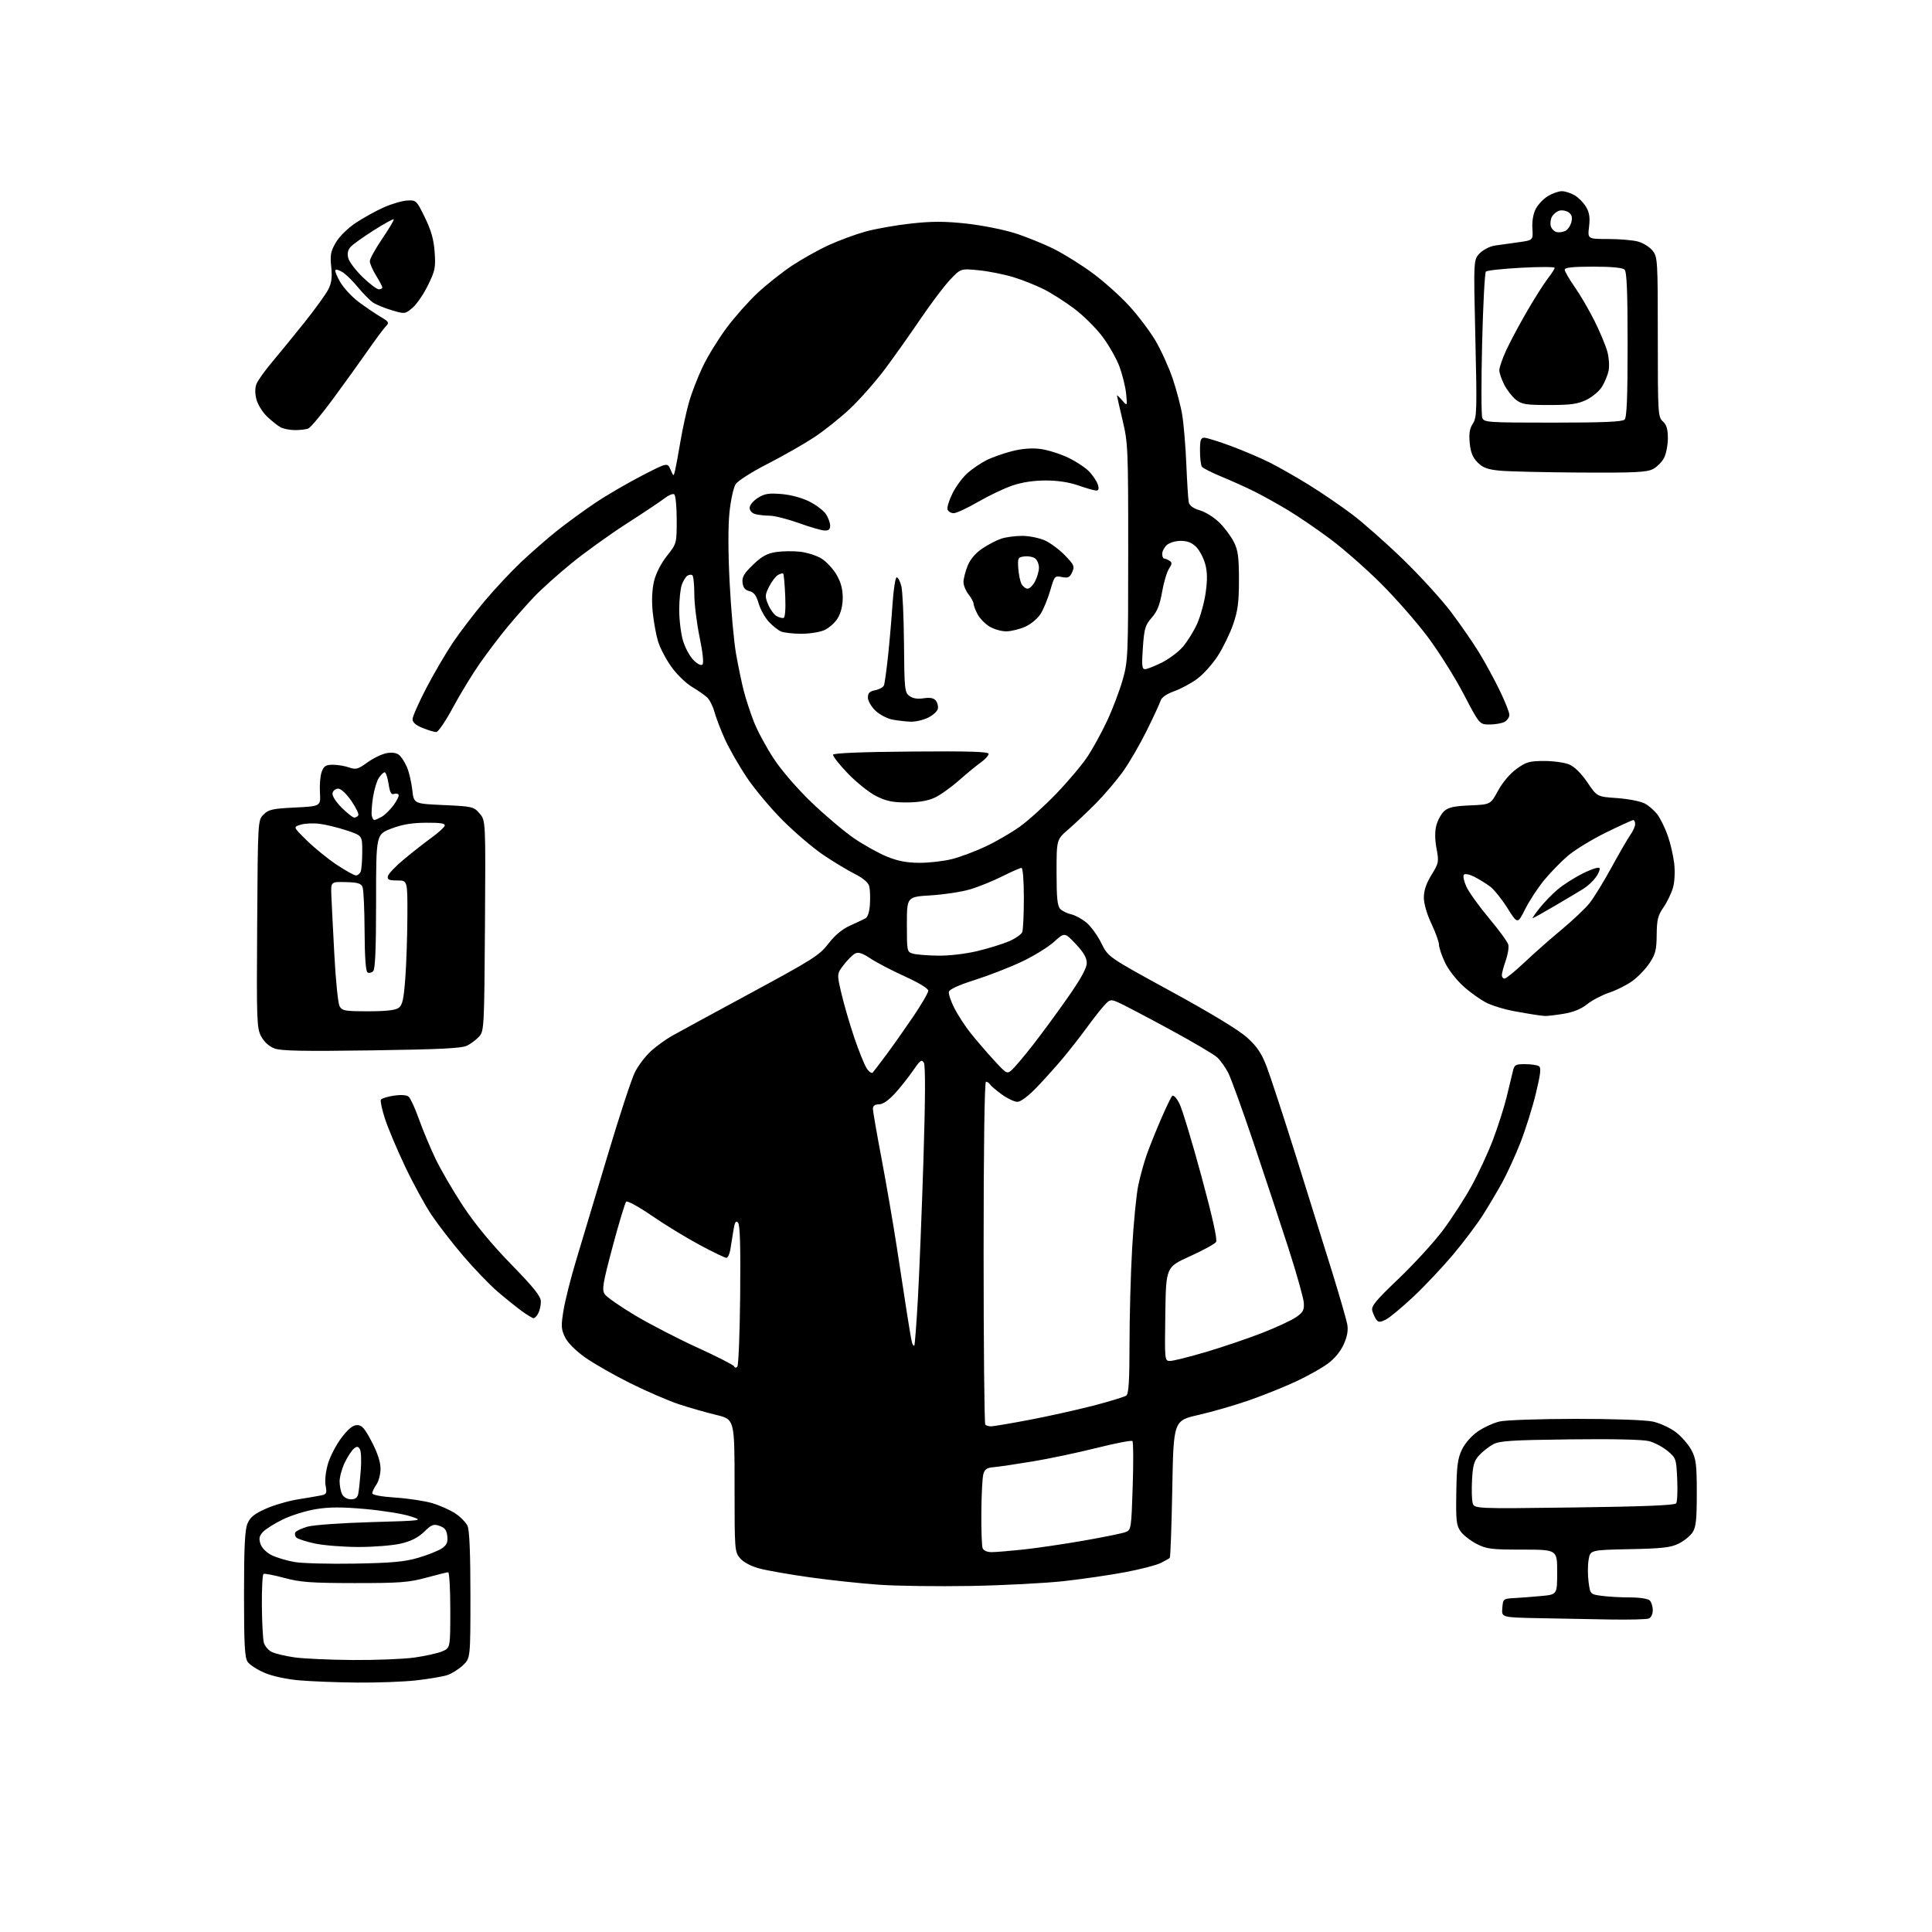 <?xml version="1.0" encoding="UTF-8" standalone="no"?>
<svg 
  version="1.1" 
  xmlns="http://www.w3.org/2000/svg" 
  xmlns:xlink="http://www.w3.org/1999/xlink" 
  xmlns:svg="http://www.w3.org/2000/svg"
  xmlns:rdf="http://www.w3.org/1999/02/22-rdf-syntax-ns#"
  xmlns:cc="http://creativecommons.org/ns#"
  xmlns:dc="http://purl.org/dc/elements/1.1/"
  viewBox="0 0 768 768"
  width="768"
  height="768"
>
<style>svg {background-color: white; }</style>"
<path stroke="none" fill="black" fill-rule="evenodd" d="M142.00,668.85C134.03,668.78 123.63,668.38 118.91,667.96C113.76,667.50 108.22,666.29 105.11,664.95C102.25,663.72 99.26,661.78 98.46,660.64C97.28,658.95 97.00,653.86 97.00,633.75C97.00,615.03 97.34,608.13 98.37,605.66C99.42,603.14 101.07,601.80 105.62,599.76C108.85,598.31 114.65,596.63 118.50,596.01C122.35,595.40 126.53,594.68 127.79,594.42C129.80,594.00 130.00,593.52 129.44,590.56C129.07,588.54 129.45,585.01 130.38,581.83C131.25,578.90 133.67,574.25 135.77,571.50C138.46,567.98 140.29,566.50 141.95,566.50C143.86,566.50 145.00,567.80 147.80,573.17C150.06,577.51 151.27,581.22 151.27,583.80C151.27,585.99 150.54,588.82 149.64,590.11C148.74,591.39 148.00,592.95 148.00,593.57C148.00,594.28 151.42,594.93 157.25,595.32C162.34,595.66 168.93,596.66 171.90,597.55C174.86,598.44 178.96,600.27 181.00,601.62C183.04,602.97 185.23,605.21 185.86,606.59C186.62,608.25 187.00,617.48 187.00,634.15C187.00,659.20 187.00,659.20 183.96,662.03C182.30,663.59 179.48,665.34 177.71,665.91C175.95,666.48 170.45,667.41 165.50,667.97C160.55,668.53 149.97,668.92 142.00,668.85zM140.18,659.88C149.35,659.94 160.37,659.51 164.67,658.91C168.96,658.32 173.95,657.21 175.74,656.46C179.00,655.10 179.00,655.10 179.00,640.05C179.00,631.77 178.62,625.00 178.16,625.00C177.70,625.00 173.76,625.97 169.41,627.16C162.49,629.04 158.93,629.31 141.00,629.30C123.56,629.28 119.38,628.97 113.00,627.24C108.88,626.13 105.16,625.42 104.75,625.66C104.34,625.91 104.04,631.60 104.10,638.31C104.15,645.01 104.51,651.62 104.89,653.00C105.27,654.38 106.71,656.04 108.08,656.70C109.46,657.37 113.49,658.32 117.04,658.83C120.59,659.34 131.00,659.81 140.18,659.88zM640.17,643.78C632.65,643.66 619.84,643.42 611.69,643.25C596.88,642.95 596.88,642.95 597.19,639.22C597.49,635.56 597.58,635.50 602.00,635.26C604.48,635.13 609.31,634.75 612.75,634.43C619.00,633.84 619.00,633.84 619.00,624.92C619.00,616.00 619.00,616.00 605.21,616.00C592.88,616.00 590.96,615.76 587.02,613.75C584.60,612.51 581.74,610.29 580.66,608.81C578.93,606.43 578.72,604.64 578.90,593.31C579.06,582.71 579.45,579.76 581.14,576.23C582.37,573.69 584.93,570.77 587.48,569.01C589.84,567.39 593.73,565.61 596.14,565.06C598.54,564.50 612.07,564.04 626.20,564.02C641.10,564.01 654.04,564.46 656.99,565.09C659.84,565.70 663.90,567.58 666.20,569.34C668.47,571.08 671.26,574.30 672.41,576.50C674.22,579.96 674.50,582.26 674.50,593.54C674.50,604.06 674.18,607.08 672.82,609.14C671.90,610.55 669.43,612.56 667.32,613.60C664.16,615.17 660.78,615.56 647.83,615.82C632.15,616.14 632.15,616.14 631.49,620.09C631.12,622.26 631.12,626.22 631.49,628.89C632.15,633.75 632.15,633.75 636.72,634.37C639.23,634.72 644.28,635.00 647.94,635.00C651.79,635.00 655.11,635.51 655.80,636.20C656.46,636.86 657.00,638.61 657.00,640.09C657.00,641.63 656.32,643.05 655.42,643.39C654.55,643.73 647.69,643.90 640.17,643.78zM386.00,630.44C373.07,630.67 356.65,630.46 349.50,629.96C342.35,629.46 329.98,628.14 322.00,627.02C314.02,625.90 305.02,624.33 302.00,623.53C298.61,622.63 295.64,621.08 294.25,619.48C292.04,616.93 292.00,616.43 292.00,590.55C292.00,564.22 292.00,564.22 284.75,562.46C280.76,561.50 274.12,559.60 270.00,558.25C265.88,556.90 257.14,553.13 250.59,549.87C244.05,546.62 235.89,541.96 232.48,539.52C228.66,536.79 225.61,533.71 224.56,531.48C223.05,528.30 222.99,527.00 224.04,520.68C224.70,516.73 226.94,507.88 229.02,501.00C231.11,494.12 236.68,475.56 241.40,459.74C246.12,443.92 251.07,428.81 252.41,426.17C253.75,423.53 256.62,419.77 258.80,417.80C260.97,415.84 264.72,413.12 267.13,411.77C269.53,410.41 283.65,402.74 298.50,394.71C323.07,381.43 325.84,379.67 329.31,375.12C331.80,371.85 334.75,369.38 337.81,367.99C340.39,366.82 343.18,365.51 344.00,365.08C344.94,364.59 345.62,362.49 345.81,359.46C345.98,356.81 345.86,353.59 345.55,352.32C345.17,350.82 343.15,349.10 339.73,347.37C336.85,345.91 331.25,342.53 327.28,339.85C323.30,337.17 316.10,331.04 311.28,326.24C306.45,321.43 299.94,313.66 296.81,308.98C293.68,304.29 289.76,297.42 288.09,293.71C286.43,290.00 284.58,285.15 283.98,282.93C283.38,280.71 282.07,278.13 281.06,277.20C280.05,276.26 277.33,274.38 275.01,273.00C272.68,271.62 269.02,268.05 266.87,265.06C264.73,262.07 262.33,257.48 261.55,254.85C260.77,252.22 259.82,246.94 259.44,243.12C259.01,238.70 259.21,234.30 259.99,231.03C260.74,227.92 262.76,223.96 265.11,220.98C269.00,216.06 269.00,216.06 269.00,206.59C269.00,201.28 268.56,196.84 267.99,196.49C267.43,196.15 265.74,196.84 264.24,198.03C262.73,199.21 255.97,203.74 249.20,208.08C242.44,212.43 232.54,219.54 227.20,223.89C221.87,228.24 215.21,234.21 212.41,237.15C209.61,240.09 204.85,245.47 201.83,249.11C198.81,252.74 193.85,259.27 190.81,263.61C187.77,267.95 182.93,275.89 180.05,281.25C177.18,286.61 174.20,291.00 173.43,291.00C172.67,291.00 170.23,290.28 168.02,289.39C165.31,288.31 164.00,287.17 164.00,285.89C164.00,284.84 166.48,279.24 169.51,273.43C172.55,267.62 177.28,259.53 180.04,255.44C182.80,251.36 188.34,244.07 192.37,239.26C196.39,234.44 203.01,227.35 207.09,223.49C211.17,219.64 217.65,213.98 221.50,210.92C225.35,207.86 232.10,202.94 236.49,199.99C240.88,197.03 249.17,192.19 254.90,189.22C265.33,183.83 265.33,183.83 266.54,186.66C267.75,189.50 267.75,189.50 268.36,187.00C268.69,185.62 269.65,180.45 270.48,175.50C271.31,170.55 272.86,163.46 273.92,159.75C274.99,156.04 277.46,149.68 279.42,145.61C281.37,141.54 285.61,134.67 288.82,130.35C292.03,126.03 297.59,119.77 301.17,116.43C304.75,113.09 310.88,108.24 314.78,105.64C318.69,103.05 325.20,99.39 329.26,97.52C333.32,95.64 339.96,93.19 344.02,92.06C348.08,90.94 356.26,89.49 362.20,88.85C370.52,87.94 375.54,87.95 384.07,88.87C390.15,89.53 398.81,91.24 403.32,92.66C407.82,94.08 414.89,96.94 419.03,99.02C423.17,101.10 430.14,105.46 434.53,108.72C438.91,111.97 445.36,117.75 448.85,121.57C452.34,125.38 457.01,131.55 459.23,135.27C461.44,138.99 464.52,145.74 466.08,150.27C467.63,154.80 469.38,161.43 469.96,165.00C470.55,168.57 471.28,177.35 471.58,184.50C471.88,191.65 472.31,198.44 472.54,199.59C472.82,201.01 474.25,202.06 477.03,202.89C479.28,203.56 482.79,205.79 484.84,207.84C486.89,209.89 489.45,213.35 490.53,215.53C492.13,218.75 492.50,221.57 492.50,230.50C492.50,239.40 492.06,242.78 490.19,248.19C488.92,251.87 486.17,257.52 484.09,260.74C482.00,263.97 478.32,268.07 475.90,269.85C473.48,271.63 469.36,273.85 466.74,274.78C463.77,275.84 461.76,277.23 461.37,278.49C461.04,279.59 458.56,284.95 455.87,290.38C453.18,295.82 448.94,303.13 446.44,306.64C443.94,310.14 439.11,315.83 435.70,319.28C432.29,322.73 427.36,327.39 424.75,329.64C420.00,333.73 420.00,333.73 420.00,346.79C420.00,357.03 420.32,360.18 421.49,361.35C422.31,362.17 424.26,363.12 425.83,363.46C427.40,363.81 430.14,365.31 431.92,366.79C433.69,368.28 436.35,371.96 437.82,374.96C440.50,380.43 440.50,380.43 465.50,394.08C481.18,402.64 492.42,409.46 495.66,412.37C499.62,415.94 501.42,418.58 503.43,423.76C504.87,427.47 510.14,443.55 515.15,459.50C520.15,475.45 526.64,496.24 529.57,505.69C532.49,515.15 535.18,524.44 535.54,526.34C535.99,528.76 535.59,531.15 534.18,534.33C532.93,537.16 530.55,540.06 527.84,542.06C525.45,543.82 519.81,546.99 515.30,549.10C510.80,551.21 502.47,554.56 496.80,556.55C491.14,558.54 482.00,561.19 476.50,562.44C466.50,564.71 466.50,564.71 466.00,591.77C465.73,606.66 465.27,619.04 465.00,619.29C464.73,619.54 463.11,620.45 461.42,621.31C459.73,622.17 453.43,623.80 447.42,624.94C441.41,626.08 430.43,627.68 423.00,628.51C415.57,629.34 398.93,630.20 386.00,630.44zM141.00,621.56C155.75,621.30 160.86,620.83 166.20,619.26C169.88,618.18 174.07,616.53 175.51,615.59C177.57,614.24 178.05,613.21 177.81,610.71C177.57,608.28 176.85,607.31 174.75,606.57C172.34,605.73 171.57,606.02 168.59,608.92C166.21,611.22 163.41,612.64 159.34,613.60C156.13,614.35 148.55,614.96 142.50,614.95C136.45,614.94 128.64,614.32 125.15,613.57C121.66,612.82 118.35,611.75 117.79,611.19C117.23,610.63 117.07,609.70 117.43,609.11C117.79,608.53 119.98,607.52 122.29,606.86C124.61,606.20 135.95,605.40 147.50,605.07C168.50,604.47 168.50,604.47 163.00,602.71C159.97,601.75 151.93,600.46 145.13,599.85C135.93,599.03 130.92,599.04 125.63,599.90C121.71,600.53 115.77,602.37 112.43,604.00C109.09,605.62 105.52,607.88 104.49,609.01C103.03,610.63 102.83,611.63 103.57,613.78C104.12,615.38 105.96,617.21 108.03,618.23C109.97,619.18 114.02,620.39 117.03,620.92C120.04,621.45 130.82,621.74 141.00,621.56zM394.15,617.00C395.76,617.00 401.45,616.53 406.79,615.96C412.13,615.39 422.92,613.80 430.77,612.43C438.62,611.06 446.09,609.54 447.37,609.05C449.66,608.18 449.71,607.82 450.27,590.83C450.58,581.30 450.53,573.20 450.16,572.84C449.80,572.47 443.43,573.70 436.00,575.56C428.57,577.43 417.10,579.85 410.50,580.94C403.90,582.04 396.94,583.06 395.04,583.22C392.32,583.44 391.43,584.03 390.89,586.00C390.51,587.38 390.15,594.20 390.10,601.17C390.04,608.14 390.27,614.55 390.61,615.42C390.97,616.36 392.39,617.00 394.15,617.00zM625.74,599.24C653.20,598.88 665.75,598.38 666.30,597.61C666.74,597.00 666.93,592.71 666.72,588.07C666.35,579.90 666.24,579.56 662.92,576.80C661.05,575.23 657.75,573.47 655.60,572.89C653.15,572.23 641.37,571.96 624.09,572.17C600.74,572.45 596.04,572.76 593.50,574.16C591.85,575.07 589.39,577.00 588.03,578.45C586.01,580.62 585.49,582.36 585.17,588.03C584.95,591.85 585.05,596.05 585.38,597.36C585.98,599.76 585.98,599.76 625.74,599.24zM139.52,596.00C141.25,596.00 142.09,595.35 142.42,593.75C142.67,592.51 143.12,588.35 143.41,584.50C143.71,580.65 143.55,576.85 143.05,576.06C142.32,574.90 141.87,574.86 140.63,575.90C139.79,576.59 138.18,579.07 137.05,581.40C135.92,583.73 135.00,587.09 135.00,588.88C135.00,590.67 135.47,593.00 136.04,594.07C136.63,595.17 138.12,596.00 139.52,596.00zM393.95,567.00C394.84,567.00 401.62,565.85 409.03,564.45C416.44,563.05 427.90,560.50 434.50,558.80C441.10,557.09 447.06,555.26 447.75,554.73C448.67,554.01 449.00,548.64 449.00,534.13C449.00,523.33 449.47,506.21 450.05,496.09C450.62,485.96 451.73,474.71 452.50,471.09C453.27,467.46 454.78,462.02 455.84,459.00C456.91,455.98 459.44,449.68 461.46,445.00C463.47,440.32 465.51,436.11 465.98,435.63C466.46,435.14 467.71,436.47 468.82,438.66C469.92,440.80 473.84,453.75 477.55,467.43C481.99,483.81 483.99,492.79 483.40,493.71C482.90,494.48 478.23,497.04 473.00,499.40C463.50,503.70 463.50,503.70 463.23,522.35C462.96,540.93 462.96,541.00 465.14,541.00C466.34,541.00 472.76,539.39 479.41,537.43C486.06,535.46 496.07,532.06 501.67,529.88C507.26,527.70 513.33,524.89 515.17,523.63C517.96,521.72 518.47,520.80 518.29,517.93C518.18,516.04 515.40,506.18 512.12,496.00C508.83,485.82 502.58,466.93 498.22,454.00C493.86,441.07 489.37,428.70 488.25,426.50C487.12,424.30 485.14,421.52 483.85,420.32C482.56,419.13 473.85,414.00 464.50,408.94C455.15,403.87 446.10,399.14 444.39,398.41C441.49,397.18 441.13,397.27 438.84,399.80C437.49,401.28 434.42,405.20 432.02,408.50C429.62,411.80 425.40,417.20 422.65,420.50C419.89,423.80 415.15,429.09 412.10,432.25C408.76,435.72 405.72,438.00 404.43,438.00C403.26,438.00 400.48,436.68 398.25,435.07C396.02,433.45 393.90,431.65 393.54,431.07C393.18,430.48 392.46,430.00 391.94,430.00C391.36,430.00 391.00,456.11 391.00,497.83C391.00,535.14 391.30,565.97 391.67,566.33C392.03,566.70 393.06,567.00 393.95,567.00zM293.09,543.31C293.57,542.83 294.08,529.99 294.23,514.78C294.42,495.00 294.17,486.78 293.35,485.96C292.49,485.09 292.04,485.88 291.54,489.15C291.17,491.54 290.62,494.96 290.32,496.75C290.02,498.54 289.31,500.00 288.73,500.00C288.15,500.00 283.36,497.69 278.09,494.86C272.82,492.04 264.28,486.83 259.13,483.28C253.98,479.74 249.38,477.22 248.92,477.68C248.45,478.15 246.04,486.15 243.55,495.46C239.61,510.24 239.21,512.66 240.38,514.45C241.12,515.58 246.61,519.40 252.57,522.95C258.54,526.50 269.74,532.29 277.46,535.80C285.18,539.32 291.66,542.64 291.86,543.18C292.07,543.74 292.60,543.80 293.09,543.31zM363.45,534.88C363.67,534.66 364.32,526.16 364.89,515.99C365.46,505.82 366.45,481.02 367.09,460.88C367.84,436.81 367.90,423.65 367.26,422.50C366.40,420.97 365.83,421.39 362.92,425.62C361.08,428.30 357.81,432.41 355.66,434.75C353.17,437.46 350.88,439.00 349.37,439.00C347.77,439.00 347.00,439.57 347.00,440.76C347.00,441.73 348.54,450.62 350.42,460.51C352.29,470.40 355.01,486.15 356.45,495.50C357.89,504.85 359.76,517.00 360.60,522.50C361.44,528.00 362.34,533.13 362.59,533.89C362.84,534.66 363.23,535.11 363.45,534.88zM550.98,524.51C548.80,525.64 547.99,525.68 547.22,524.72C546.68,524.05 545.93,522.48 545.55,521.22C544.95,519.27 546.43,517.43 556.02,508.26C562.16,502.38 570.04,493.78 573.52,489.13C577.00,484.49 582.12,476.60 584.88,471.60C587.64,466.59 591.50,458.30 593.45,453.16C595.41,448.02 597.85,440.37 598.89,436.16C599.94,431.95 601.07,427.26 601.41,425.75C601.97,423.28 602.47,423.00 606.27,423.02C608.60,423.02 611.06,423.38 611.74,423.82C612.69,424.42 612.41,426.89 610.52,434.72C609.17,440.28 606.42,449.03 604.41,454.17C602.40,459.30 599.14,466.43 597.18,470.00C595.21,473.57 591.72,479.46 589.42,483.07C587.12,486.69 581.83,493.71 577.66,498.69C573.48,503.66 566.40,511.18 561.91,515.40C557.42,519.62 552.50,523.72 550.98,524.51zM212.11,524.00C211.67,524.00 209.55,522.72 207.40,521.16C205.26,519.60 200.92,516.11 197.77,513.41C194.62,510.71 188.50,504.34 184.17,499.27C179.83,494.19 174.16,486.86 171.56,482.99C168.96,479.12 164.23,470.45 161.04,463.72C157.85,457.00 154.25,448.47 153.05,444.77C151.84,441.07 151.11,437.64 151.41,437.14C151.72,436.64 154.03,435.92 156.55,435.54C159.39,435.12 161.62,435.27 162.44,435.95C163.16,436.55 164.98,440.50 166.48,444.72C167.98,448.94 170.93,456.02 173.04,460.45C175.14,464.88 180.12,473.42 184.09,479.44C188.84,486.63 195.39,494.55 203.16,502.55C212.38,512.01 215.00,515.31 215.00,517.42C215.00,518.91 214.53,521.00 213.96,522.07C213.40,523.13 212.56,524.00 212.11,524.00zM346.93,426.36C347.34,425.89 349.69,422.80 352.16,419.50C354.62,416.20 359.42,409.41 362.82,404.41C366.22,399.41 369.00,394.65 369.00,393.84C369.00,392.94 365.35,390.71 359.73,388.16C354.63,385.84 348.48,382.64 346.05,381.03C342.72,378.83 341.21,378.35 339.86,379.07C338.88,379.60 336.86,381.62 335.37,383.58C332.66,387.13 332.66,387.13 334.45,394.81C335.43,399.04 337.72,406.91 339.53,412.30C341.35,417.68 343.59,423.24 344.51,424.65C345.43,426.06 346.52,426.83 346.93,426.36zM402.26,425.29C403.35,424.30 407.07,419.90 410.52,415.50C413.96,411.09 420.21,402.60 424.39,396.62C429.67,389.08 432.00,384.86 432.00,382.82C432.00,380.72 430.74,378.55 427.60,375.23C423.21,370.58 423.21,370.58 418.95,374.43C416.61,376.54 410.82,380.10 406.09,382.32C401.37,384.55 393.00,387.80 387.50,389.55C381.04,391.60 377.39,393.28 377.19,394.28C377.02,395.14 378.00,398.04 379.36,400.73C380.73,403.42 383.60,407.84 385.75,410.56C387.91,413.28 392.05,418.10 394.97,421.29C400.13,426.92 400.32,427.03 402.26,425.29zM147.78,417.54C120.57,417.93 111.72,417.76 109.11,416.78C106.98,415.98 105.01,414.20 103.83,412.00C102.07,408.71 101.97,405.98 102.23,367.28C102.50,326.05 102.50,326.05 104.78,323.78C106.77,321.79 108.35,321.44 117.28,321.00C127.50,320.50 127.50,320.50 127.18,315.00C127.00,311.98 127.32,308.26 127.90,306.75C128.76,304.50 129.56,304.00 132.33,304.00C134.18,304.00 137.08,304.48 138.77,305.07C141.48,306.02 142.30,305.79 146.03,303.09C148.34,301.42 151.76,299.76 153.63,299.41C155.85,298.99 157.59,299.24 158.67,300.14C159.57,300.89 160.98,303.07 161.79,305.00C162.61,306.93 163.55,310.98 163.89,314.00C164.50,319.50 164.50,319.50 176.37,320.03C187.83,320.55 188.31,320.66 190.65,323.38C193.06,326.18 193.06,326.18 192.78,367.99C192.51,408.16 192.42,409.88 190.50,412.00C189.40,413.21 187.28,414.84 185.78,415.61C183.65,416.72 175.38,417.14 147.78,417.54zM614.00,403.86C613.17,403.79 611.38,403.56 610.00,403.35C608.62,403.15 604.82,402.49 601.55,401.90C598.27,401.30 593.65,399.90 591.27,398.79C588.89,397.67 584.63,394.68 581.82,392.15C578.89,389.51 575.69,385.39 574.36,382.52C573.07,379.76 572.01,376.60 572.01,375.50C572.00,374.40 570.65,370.65 569.00,367.16C567.20,363.37 566.00,359.19 566.00,356.77C566.00,354.01 566.97,351.15 569.04,347.79C571.94,343.07 572.03,342.60 571.04,337.27C570.35,333.53 570.34,330.46 571.00,328.00C571.55,325.97 572.94,323.46 574.10,322.41C575.73,320.94 578.07,320.42 584.36,320.16C592.51,319.81 592.51,319.81 595.50,314.31C597.30,311.01 600.25,307.53 602.84,305.65C606.68,302.88 607.97,302.51 613.84,302.50C617.50,302.50 621.99,303.13 623.81,303.90C625.89,304.77 628.57,307.42 631.00,311.00C634.87,316.71 634.87,316.71 642.78,317.25C647.13,317.55 652.08,318.51 653.77,319.38C655.46,320.25 657.82,322.34 659.00,324.01C660.19,325.68 661.99,329.40 662.99,332.27C664.00,335.15 665.12,340.00 665.50,343.06C665.89,346.26 665.72,350.33 665.09,352.67C664.49,354.90 662.79,358.47 661.31,360.61C659.03,363.90 658.61,365.59 658.56,371.57C658.51,377.57 658.08,379.28 655.73,382.83C654.21,385.13 651.14,388.34 648.91,389.95C646.68,391.57 642.53,393.66 639.68,394.60C636.83,395.55 632.89,397.61 630.93,399.18C628.52,401.12 625.43,402.36 621.43,403.02C618.17,403.55 614.83,403.93 614.00,403.86zM146.34,402.00C153.42,402.00 157.20,401.58 158.48,400.64C159.98,399.54 160.48,397.29 161.11,388.89C161.54,383.18 161.91,372.09 161.94,364.25C162.00,350.00 162.00,350.00 157.93,350.00C154.65,350.00 153.92,349.67 154.18,348.32C154.36,347.39 157.24,344.35 160.60,341.57C163.95,338.78 168.87,334.93 171.53,333.00C174.19,331.07 176.55,328.94 176.77,328.25C177.06,327.32 175.16,327.01 169.33,327.05C163.67,327.09 159.84,327.74 155.50,329.40C149.50,331.70 149.50,331.70 149.50,358.30C149.50,377.18 149.16,385.24 148.34,386.06C147.70,386.70 146.69,386.92 146.09,386.55C145.38,386.12 144.98,380.34 144.93,370.19C144.89,361.56 144.53,353.67 144.13,352.65C143.55,351.16 142.23,350.77 137.45,350.65C131.50,350.50 131.50,350.50 131.72,356.00C131.85,359.02 132.38,369.70 132.92,379.71C133.45,389.73 134.38,398.84 134.98,399.96C135.97,401.81 137.03,402.00 146.34,402.00zM598.10,389.00C598.70,389.00 602.19,386.16 605.85,382.70C609.51,379.23 616.15,373.36 620.62,369.65C625.09,365.94 630.13,361.18 631.83,359.06C633.53,356.95 637.47,350.55 640.57,344.86C643.68,339.16 647.08,333.31 648.11,331.85C649.15,330.39 650.00,328.47 650.00,327.60C650.00,326.72 649.66,326.00 649.24,326.00C648.83,326.00 643.93,328.23 638.37,330.96C632.80,333.70 625.99,337.86 623.23,340.21C620.47,342.57 616.19,346.98 613.72,350.00C611.26,353.02 607.89,358.17 606.25,361.44C603.27,367.39 603.27,367.39 599.19,360.92C596.95,357.37 593.85,353.52 592.30,352.38C590.76,351.24 587.99,349.53 586.14,348.57C584.28,347.61 582.39,347.21 581.93,347.67C581.47,348.13 581.92,350.30 582.93,352.50C583.94,354.70 587.98,360.32 591.91,365.00C595.84,369.68 599.28,374.40 599.57,375.50C599.86,376.60 599.39,379.47 598.54,381.88C597.70,384.28 597.00,386.87 597.00,387.63C597.00,388.38 597.49,389.00 598.10,389.00zM373.00,379.89C377.28,379.95 383.94,379.16 388.50,378.07C392.90,377.01 398.57,375.26 401.11,374.17C403.64,373.08 406.00,371.44 406.36,370.52C406.71,369.59 407.00,363.47 407.00,356.92C407.00,350.10 406.60,345.00 406.06,345.00C405.54,345.00 402.05,346.53 398.31,348.41C394.56,350.28 388.80,352.61 385.50,353.57C382.20,354.54 375.23,355.60 370.00,355.92C360.50,356.50 360.50,356.50 360.50,367.45C360.50,378.29 360.53,378.42 363.00,379.11C364.38,379.49 368.88,379.84 373.00,379.89zM609.26,365.00C609.02,365.00 610.25,363.21 611.99,361.02C613.72,358.83 616.92,355.51 619.10,353.65C621.27,351.79 625.85,348.87 629.28,347.17C632.96,345.34 635.65,344.52 635.87,345.15C636.07,345.73 635.36,347.40 634.28,348.85C633.21,350.31 631.02,352.32 629.42,353.32C627.81,354.32 622.72,357.35 618.09,360.07C613.47,362.78 609.49,365.00 609.26,365.00zM141.51,348.00C142.21,348.00 143.06,347.29 143.39,346.42C143.73,345.55 144.00,341.98 144.00,338.50C144.00,332.16 144.00,332.16 137.75,330.09C134.31,328.95 129.47,327.77 127.00,327.47C124.53,327.16 121.15,327.32 119.50,327.83C116.50,328.74 116.50,328.74 122.00,334.13C125.03,337.10 130.36,341.43 133.86,343.76C137.36,346.09 140.80,348.00 141.51,348.00zM365.54,342.98C369.41,342.99 375.26,342.31 378.54,341.47C381.82,340.63 387.84,338.36 391.91,336.44C395.99,334.52 402.06,330.99 405.41,328.59C408.76,326.20 415.33,320.25 420.01,315.37C424.69,310.49 430.25,303.89 432.35,300.69C434.46,297.50 437.96,291.10 440.12,286.48C442.29,281.85 445.06,274.56 446.27,270.28C448.39,262.80 448.48,260.82 448.48,219.50C448.49,178.42 448.39,176.08 446.24,167.05C445.01,161.85 444.00,157.41 444.00,157.19C444.00,156.96 444.93,157.84 446.07,159.14C448.14,161.50 448.14,161.50 447.65,156.49C447.37,153.73 446.17,148.86 444.98,145.66C443.78,142.47 440.71,137.08 438.15,133.70C435.59,130.31 430.57,125.35 427.00,122.68C423.43,120.00 418.02,116.55 415.00,115.02C411.98,113.48 406.52,111.31 402.88,110.19C399.24,109.07 393.04,107.83 389.09,107.44C381.91,106.73 381.91,106.73 377.71,111.16C375.39,113.60 370.16,120.52 366.07,126.55C361.99,132.57 355.61,141.58 351.90,146.56C348.18,151.54 341.90,158.68 337.94,162.42C333.98,166.15 327.43,171.37 323.38,174.01C319.34,176.65 311.07,181.35 305.01,184.45C298.95,187.55 293.29,191.15 292.44,192.45C291.59,193.74 290.48,198.79 289.98,203.65C289.40,209.18 289.43,219.71 290.05,231.72C290.59,242.29 291.72,254.89 292.56,259.72C293.40,264.55 294.78,271.20 295.62,274.50C296.47,277.80 298.31,283.43 299.71,287.00C301.11,290.57 304.65,297.14 307.58,301.58C310.71,306.34 316.94,313.53 322.72,319.08C328.13,324.26 335.70,330.64 339.54,333.27C343.39,335.89 349.22,339.14 352.52,340.49C356.89,342.29 360.39,342.96 365.54,342.98zM148.82,325.96C149.20,325.95 150.50,325.37 151.72,324.69C152.95,324.01 155.07,321.94 156.44,320.08C157.81,318.22 158.71,316.34 158.43,315.89C158.16,315.45 157.31,315.33 156.54,315.62C155.52,316.01 154.96,314.92 154.46,311.58C154.08,309.06 153.38,307.00 152.91,307.00C152.43,307.00 151.38,308.01 150.57,309.25C149.76,310.49 148.73,313.98 148.26,317.00C147.80,320.02 147.59,323.29 147.79,324.25C147.98,325.21 148.45,325.98 148.82,325.96zM140.82,325.00C141.41,325.00 142.13,324.60 142.44,324.10C142.74,323.61 141.49,321.02 139.65,318.35C137.64,315.44 135.55,313.50 134.42,313.50C133.38,313.50 132.37,314.30 132.18,315.29C131.98,316.35 133.45,318.68 135.80,321.04C137.98,323.22 140.24,325.00 140.82,325.00zM360.45,318.98C354.88,319.00 352.32,318.47 348.34,316.48C345.55,315.09 340.48,311.04 337.06,307.48C333.63,303.92 330.98,300.55 331.17,300.00C331.38,299.36 342.81,298.90 362.25,298.75C385.38,298.56 393.00,298.79 393.00,299.68C393.00,300.33 391.60,301.86 389.89,303.08C388.19,304.29 384.25,307.53 381.14,310.27C378.04,313.01 373.70,316.09 371.50,317.11C368.83,318.34 365.16,318.96 360.45,318.98zM592.14,288.00C588.14,288.00 588.14,288.00 581.82,275.90C578.35,269.25 571.91,259.01 567.52,253.15C563.13,247.29 554.76,237.75 548.92,231.94C543.09,226.13 534.08,218.21 528.91,214.35C523.73,210.48 516.12,205.28 511.99,202.80C507.86,200.31 501.79,196.94 498.49,195.30C495.20,193.67 489.35,191.04 485.50,189.45C481.65,187.86 478.17,186.10 477.77,185.53C477.36,184.96 477.02,182.14 477.02,179.25C477.00,174.91 477.30,174.00 478.75,174.00C479.71,174.01 484.55,175.52 489.50,177.36C494.45,179.21 501.40,182.18 504.93,183.97C508.47,185.75 515.38,189.70 520.29,192.73C525.20,195.77 532.88,201.00 537.36,204.37C541.83,207.73 551.06,215.89 557.87,222.49C564.67,229.10 573.27,238.55 576.98,243.50C580.70,248.45 585.66,255.65 588.02,259.50C590.37,263.35 594.03,270.08 596.15,274.45C598.27,278.82 600.00,283.19 600.00,284.16C600.00,285.13 599.13,286.40 598.07,286.96C597.00,287.53 594.33,288.00 592.14,288.00zM362.00,286.88C360.07,286.82 356.80,286.44 354.71,286.04C352.63,285.63 349.59,284.03 347.96,282.46C346.33,280.90 345.00,278.57 345.00,277.29C345.00,275.50 345.69,274.81 347.94,274.36C349.55,274.04 351.11,273.17 351.39,272.42C351.68,271.68 352.40,266.44 353.01,260.78C353.61,255.13 354.42,245.78 354.80,240.00C355.19,234.22 355.93,229.50 356.46,229.50C356.99,229.50 357.82,231.07 358.30,233.00C358.79,234.93 359.26,245.20 359.35,255.83C359.49,273.90 359.63,275.26 361.50,276.65C362.83,277.64 364.72,277.95 367.13,277.58C369.64,277.19 371.14,277.46 371.97,278.46C372.63,279.25 373.01,280.71 372.83,281.70C372.65,282.69 370.92,284.29 369.00,285.25C367.07,286.21 363.93,286.95 362.00,286.88zM455.16,266.00C455.95,266.00 458.93,264.84 461.76,263.43C464.59,262.02 468.35,259.23 470.10,257.23C471.86,255.23 474.42,251.14 475.79,248.15C477.16,245.16 478.73,239.51 479.27,235.61C480.00,230.42 479.95,227.32 479.07,224.14C478.40,221.73 476.79,218.70 475.48,217.39C473.82,215.73 471.96,215.00 469.37,215.00C467.32,215.00 464.84,215.74 463.83,216.65C462.82,217.57 462.00,219.14 462.00,220.15C462.00,221.17 462.34,222.01 462.75,222.02C463.16,222.02 464.11,222.42 464.86,222.89C465.98,223.60 465.95,224.15 464.67,226.12C463.82,227.43 462.59,231.58 461.94,235.35C461.06,240.43 460.00,243.07 457.84,245.53C455.24,248.49 454.84,249.83 454.31,257.43C453.81,264.53 453.95,266.00 455.16,266.00zM279.25,264.15C279.81,263.59 279.35,259.26 278.08,253.17C276.94,247.64 276.00,239.97 276.00,236.12C276.00,232.27 275.64,228.90 275.20,228.62C274.76,228.35 273.89,228.45 273.26,228.84C272.64,229.22 271.65,230.80 271.06,232.34C270.48,233.87 270.00,238.39 270.00,242.38C270.00,246.37 270.67,251.91 271.50,254.68C272.32,257.45 274.20,260.92 275.67,262.39C277.28,264.01 278.70,264.70 279.25,264.15zM318.28,251.94C315.10,251.90 311.60,251.50 310.50,251.04C309.40,250.58 307.23,248.87 305.68,247.23C304.13,245.59 302.28,242.29 301.58,239.89C300.62,236.66 299.68,235.40 297.90,234.98C296.19,234.58 295.41,233.62 295.17,231.61C294.91,229.37 295.76,227.93 299.37,224.47C302.88,221.11 304.93,219.98 308.54,219.44C311.10,219.06 315.43,219.01 318.16,219.33C320.90,219.66 324.69,220.88 326.58,222.05C328.47,223.22 331.14,226.09 332.51,228.42C334.25,231.40 335.00,234.15 335.00,237.59C334.99,240.75 334.27,243.68 332.97,245.81C331.86,247.63 329.41,249.77 327.51,250.56C325.61,251.35 321.46,251.97 318.28,251.94zM400.00,250.97C398.07,250.98 395.06,250.11 393.30,249.04C391.54,247.97 389.40,245.74 388.55,244.09C387.70,242.45 387.00,240.59 387.00,239.96C387.00,239.33 386.10,237.67 385.00,236.27C383.90,234.87 383.00,232.68 383.00,231.39C383.00,230.10 383.73,227.21 384.62,224.98C385.67,222.37 387.72,219.93 390.37,218.12C392.64,216.58 396.03,214.80 397.90,214.16C399.77,213.52 403.59,213.01 406.40,213.02C409.22,213.03 413.28,213.87 415.50,214.90C417.70,215.93 421.27,218.60 423.42,220.85C426.97,224.54 427.24,225.18 426.20,227.45C425.25,229.55 424.58,229.87 422.13,229.38C419.29,228.81 419.15,228.97 417.51,234.65C416.58,237.87 414.89,242.02 413.76,243.87C412.58,245.79 409.93,248.04 407.60,249.10C405.34,250.12 401.93,250.96 400.00,250.97zM311.50,245.63C312.10,245.44 312.36,241.97 312.14,236.91C311.94,232.28 311.58,228.29 311.34,228.04C311.10,227.78 310.14,228.04 309.20,228.60C308.27,229.17 306.69,231.26 305.70,233.24C304.08,236.49 304.05,237.19 305.36,240.32C306.16,242.23 307.64,244.28 308.66,244.87C309.67,245.45 310.95,245.80 311.50,245.63zM408.51,234.00C409.30,234.00 410.64,232.67 411.47,231.05C412.31,229.43 413.00,227.01 413.00,225.67C413.00,224.34 412.35,222.71 411.56,222.05C410.77,221.39 408.86,221.00 407.31,221.18C404.66,221.48 404.52,221.74 404.78,225.88C404.94,228.28 405.52,231.10 406.07,232.13C406.62,233.16 407.72,234.00 408.51,234.00zM327.75,210.89C326.51,210.84 321.90,209.50 317.50,207.91C313.10,206.33 307.93,205.02 306.00,205.00C304.07,204.99 301.49,204.70 300.25,204.37C298.92,204.01 298.00,202.99 298.00,201.87C298.00,200.81 299.45,199.06 301.25,197.92C303.93,196.23 305.58,195.96 310.70,196.39C314.42,196.71 318.86,197.91 321.79,199.40C324.49,200.76 327.43,203.01 328.34,204.40C329.25,205.79 330.00,207.85 330.00,208.96C330.00,210.44 329.38,210.97 327.75,210.89zM379.13,204.00C378.08,204.00 376.97,203.36 376.67,202.58C376.37,201.79 377.25,198.89 378.63,196.12C380.01,193.35 382.69,189.72 384.60,188.05C386.50,186.38 389.84,184.10 392.03,182.99C394.21,181.87 398.77,180.25 402.15,179.38C406.23,178.34 410.06,178.03 413.51,178.46C416.38,178.82 421.37,180.38 424.61,181.93C427.85,183.48 431.69,186.04 433.14,187.62C434.59,189.21 436.08,191.51 436.46,192.75C436.93,194.31 436.72,195.00 435.78,195.00C435.04,195.00 431.87,194.10 428.74,193.00C425.03,191.70 420.49,191.00 415.68,191.00C410.90,191.00 406.24,191.71 402.41,193.02C399.16,194.13 393.02,197.06 388.77,199.52C384.52,201.98 380.18,204.00 379.13,204.00zM628.30,187.85C614.11,187.76 599.70,187.43 596.27,187.10C591.33,186.62 589.49,185.95 587.38,183.84C585.42,181.87 584.60,179.85 584.24,176.11C583.88,172.35 584.20,170.35 585.48,168.39C587.07,165.97 587.15,163.18 586.48,134.46C585.74,103.17 585.74,103.17 588.26,100.65C589.64,99.26 592.29,97.91 594.14,97.63C595.99,97.36 600.19,96.77 603.47,96.32C609.45,95.50 609.45,95.50 609.15,90.84C608.97,87.97 609.48,84.97 610.48,83.04C611.37,81.32 613.54,79.03 615.30,77.96C617.06,76.89 619.56,76.01 620.85,76.00C622.14,76.00 624.44,76.74 625.96,77.64C627.48,78.54 629.52,80.61 630.49,82.25C631.81,84.49 632.11,86.46 631.67,90.12C631.09,95.00 631.09,95.00 639.30,95.01C643.81,95.01 649.17,95.47 651.20,96.04C653.24,96.61 655.83,98.24 656.95,99.67C658.92,102.16 659.00,103.55 659.00,133.98C659.00,164.42 659.08,165.76 661.00,167.50C662.48,168.84 663.00,170.58 663.00,174.20C663.00,176.90 662.32,180.42 661.48,182.03C660.65,183.65 658.65,185.65 657.03,186.48C654.61,187.74 649.62,187.97 628.30,187.85zM117.17,170.97C115.15,170.95 112.60,170.44 111.50,169.84C110.40,169.23 108.03,167.35 106.23,165.65C104.43,163.96 102.51,160.91 101.97,158.88C101.33,156.51 101.32,154.30 101.93,152.67C102.46,151.29 105.30,147.31 108.24,143.83C111.17,140.35 116.99,133.22 121.16,128.00C125.33,122.78 129.53,116.95 130.49,115.07C131.81,112.48 132.10,110.26 131.67,106.07C131.18,101.36 131.46,99.88 133.52,96.37C134.94,93.96 138.26,90.69 141.48,88.56C144.53,86.54 149.54,83.76 152.64,82.40C155.73,81.03 159.89,79.82 161.88,79.71C165.42,79.50 165.57,79.65 168.90,86.45C171.40,91.57 172.42,95.18 172.78,100.20C173.22,106.35 172.96,107.63 170.10,113.44C168.36,116.98 165.60,121.00 163.96,122.38C161.02,124.85 160.91,124.87 155.82,123.35C152.98,122.51 149.63,121.15 148.38,120.33C147.14,119.51 144.47,116.83 142.45,114.38C140.44,111.92 137.70,109.19 136.37,108.32C135.03,107.44 133.67,106.99 133.35,107.32C133.02,107.64 133.90,109.84 135.29,112.20C136.68,114.57 140.00,118.11 142.66,120.09C145.32,122.06 149.16,124.67 151.20,125.89C154.72,127.99 154.82,128.19 153.20,129.93C152.26,130.93 149.03,135.30 146.02,139.63C143.00,143.96 136.85,152.50 132.35,158.61C127.86,164.72 123.43,170.01 122.51,170.36C121.59,170.71 119.19,170.99 117.17,170.97zM617.27,168.00C637.19,168.00 644.93,167.67 645.80,166.80C646.68,165.92 647.00,157.91 647.00,137.00C647.00,116.09 646.68,108.08 645.80,107.20C645.01,106.41 640.76,106.00 633.30,106.00C625.14,106.00 622.00,106.34 622.00,107.21C622.00,107.87 623.78,110.95 625.96,114.06C628.14,117.16 631.69,123.26 633.86,127.60C636.02,131.95 638.32,137.45 638.96,139.83C639.60,142.22 639.82,145.59 639.45,147.33C639.09,149.08 637.92,151.93 636.85,153.68C635.79,155.43 633.00,157.79 630.65,158.93C627.15,160.62 624.45,161.00 615.82,161.00C606.63,161.00 604.93,160.73 602.61,158.91C601.14,157.75 599.06,155.07 597.97,152.95C596.89,150.82 596.00,148.22 596.00,147.16C596.00,146.11 597.21,142.60 598.68,139.37C600.16,136.14 603.84,129.22 606.87,124.00C609.89,118.78 613.63,112.86 615.18,110.86C616.73,108.85 618.00,106.88 618.00,106.47C618.00,106.05 612.04,106.04 604.75,106.43C597.46,106.82 591.13,107.50 590.67,107.95C590.21,108.40 589.54,121.22 589.17,136.45C588.80,151.68 588.82,165.01 589.22,166.07C589.90,167.91 591.17,168.00 617.27,168.00zM150.57,115.00C151.35,115.00 151.99,114.66 151.97,114.25C151.95,113.84 150.83,111.70 149.47,109.50C148.12,107.30 147.01,104.75 147.01,103.83C147.00,102.91 149.23,98.88 151.96,94.87C154.68,90.86 156.73,87.40 156.51,87.18C156.29,86.96 152.71,88.93 148.55,91.57C144.39,94.20 140.26,97.16 139.37,98.14C138.28,99.34 137.98,100.78 138.43,102.57C138.79,104.03 141.35,107.42 144.11,110.11C146.87,112.80 149.78,115.00 150.57,115.00zM622.24,91.80C623.19,91.33 624.27,89.76 624.64,88.32C625.11,86.44 624.81,85.33 623.60,84.45C622.67,83.77 621.01,83.45 619.92,83.73C618.83,84.02 617.48,85.11 616.91,86.16C616.35,87.21 616.16,88.93 616.49,89.97C616.82,91.02 617.86,92.05 618.80,92.26C619.73,92.48 621.28,92.27 622.24,91.80z" />

</svg>